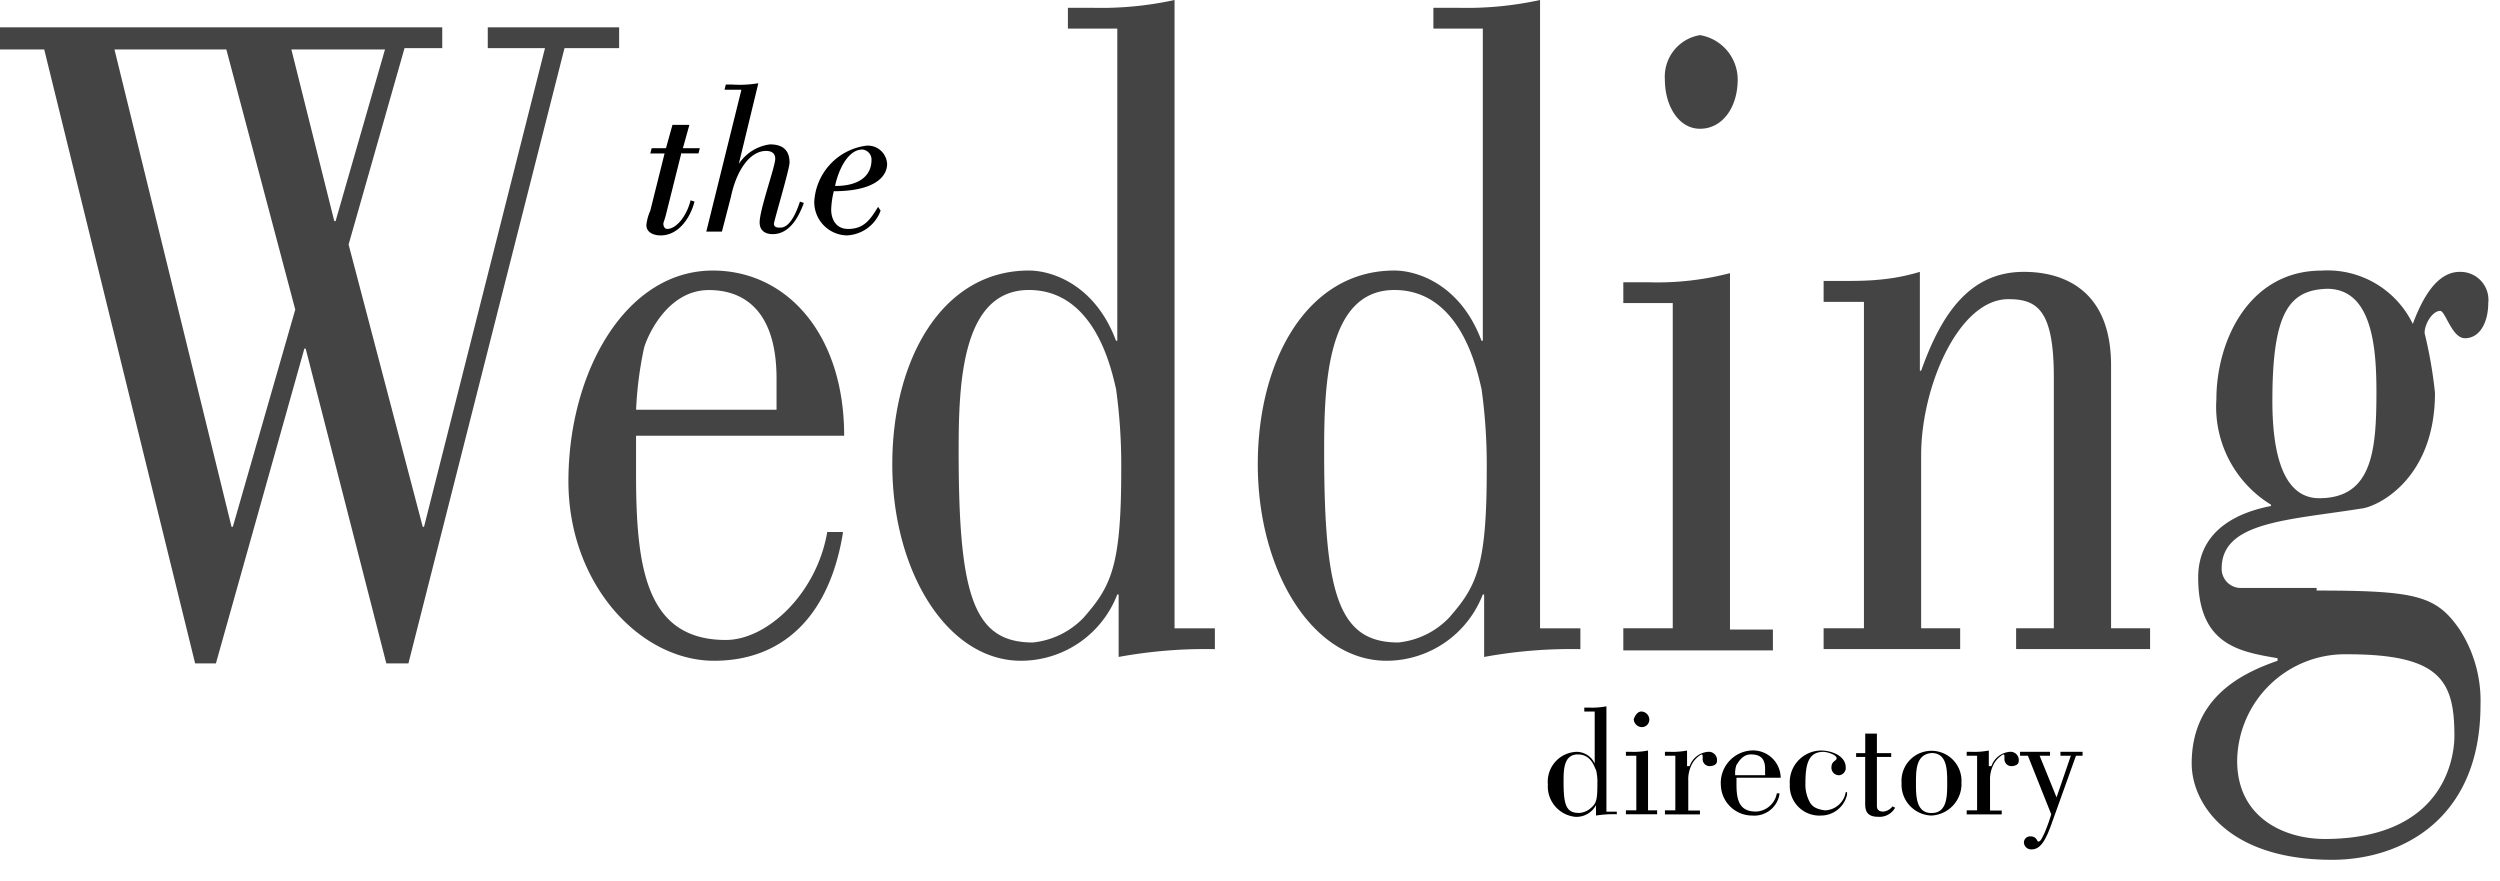 <svg xmlns="http://www.w3.org/2000/svg" viewBox="-23547 10682 150 52.836">
  <defs>
    <style>
      .cls-1 {
        fill: none;
      }

      .cls-2 {
        fill: #444;
      }
    </style>
  </defs>
  <g id="logo_grey" transform="translate(-23547 10682)">
    <g id="Group_52" data-name="Group 52" transform="translate(0.702 1.249)">
      <path id="Path_111" data-name="Path 111" class="cls-1" d="M.9,4.949V3.7H27.435V4.949H25.172L21.816,16.733l4.448,16.935h.078L33.6,4.949H30.166V3.7h7.882V4.949H34.771L25.406,41.785H24.079L19.24,22.9h-.078L13.855,41.785H12.607L3.553,4.949ZM18.538,20.635,14.4,5.027H7.69l7.024,28.642h.078ZM18.3,4.949l2.575,10.3h.078l2.966-10.3Z" transform="translate(-0.9 -2.061)"/>
      <path id="Path_112" data-name="Path 112" class="cls-1" d="M60.967,38.165c-.858,5.229-3.824,7.648-7.726,7.648-4.448,0-8.741-4.6-8.741-10.77,0-6.556,3.434-12.643,8.663-12.643,4.448,0,7.882,3.824,7.882,9.912H48.636v2.263c0,5.541.546,9.99,5.385,9.99,2.5,0,5.463-2.81,6.087-6.478h.858Zm-3.9-7.414V28.878c0-3.98-1.873-5.307-4.058-5.307-2.653,0-3.824,3.122-3.9,3.512a22.231,22.231,0,0,0-.468,3.668Z" transform="translate(-10.473 -6.167)"/>
      <path id="Path_113" data-name="Path 113" class="cls-1" d="M88.855,39.217v1.249a28.845,28.845,0,0,0-5.775.468V37.188H83a6.2,6.2,0,0,1-5.775,3.98c-4.448,0-7.726-5.385-7.726-11.785,0-6.243,2.966-11.629,8.195-11.629,1.4,0,3.98.858,5.229,4.214H83V3.239H80.036V2.068h1.483A20.614,20.614,0,0,0,86.435,1.6V39.3h2.419ZM77.695,19c-4.058,0-4.214,5.7-4.214,9.677,0,8.585.858,11.472,4.448,11.472a4.913,4.913,0,0,0,3.044-1.483c1.639-1.873,2.263-3.044,2.263-8.819a33.248,33.248,0,0,0-.312-4.917C82.689,24,81.675,19,77.695,19Z" transform="translate(-15.962 -1.6)"/>
      <path id="Path_114" data-name="Path 114" class="cls-1" d="M116.955,39.217v1.249a28.845,28.845,0,0,0-5.775.468V37.188H111.1a6.2,6.2,0,0,1-5.775,3.98c-4.448,0-7.726-5.385-7.726-11.785,0-6.243,2.966-11.629,8.195-11.629,1.4,0,3.98.858,5.229,4.214h.078V3.239h-2.966V2.068h1.483a20.614,20.614,0,0,0,4.917-.468V39.3h2.419ZM105.795,19c-4.058,0-4.214,5.7-4.214,9.677,0,8.585.858,11.472,4.448,11.472a4.913,4.913,0,0,0,3.044-1.483c1.639-1.873,2.263-3.044,2.263-8.819a33.248,33.248,0,0,0-.312-4.917C110.789,24,109.853,19,105.795,19Z" transform="translate(-22.132 -1.6)"/>
      <path id="Path_115" data-name="Path 115" class="cls-1" d="M125.6,41.137V39.888h2.966V20.377H125.6V19.128h1.483A17.3,17.3,0,0,0,132,18.582V39.966h2.575v1.249H125.6ZM130.2,4.3a2.71,2.71,0,0,1,2.263,2.653c0,1.717-.937,2.966-2.263,2.966-1.249,0-2.107-1.327-2.107-2.966A2.468,2.468,0,0,1,130.2,4.3Z" transform="translate(-28.28 -2.193)"/>
      <path id="Path_116" data-name="Path 116" class="cls-1" d="M143.519,24.273H141.1V23.024h.937c.858,0,1.639,0,2.419-.078a12.072,12.072,0,0,0,2.419-.468v5.853h.078c1.249-3.512,2.966-5.931,6.165-5.931,1.561,0,5.229.468,5.229,5.619V43.784h2.341v1.249H152.65V43.784h2.263V28.722c0-4.058-1.015-4.683-2.732-4.683-2.966,0-5.229,5.229-5.229,9.365v10.38h2.341v1.249H141.1V43.784h2.419Z" transform="translate(-31.683 -6.167)"/>
      <path id="Path_117" data-name="Path 117" class="cls-1" d="M176.892,41.6c6.009,0,7.18.312,8.585,2.341a7.888,7.888,0,0,1,1.249,4.527c0,6.868-4.761,9.287-8.9,9.287-6.322,0-8.429-3.434-8.429-5.775,0-3.9,2.888-5.385,5.151-6.165v-.156c-2.263-.39-4.761-.78-4.761-4.839,0-3.044,2.732-3.98,4.37-4.292v-.078a6.877,6.877,0,0,1-3.278-6.322c0-3.512,1.951-7.726,6.322-7.726a5.682,5.682,0,0,1,5.463,3.2c.468-1.249,1.327-3.122,2.81-3.122a1.677,1.677,0,0,1,1.717,1.873c0,1.093-.468,2.107-1.4,2.107-.78,0-1.171-1.639-1.483-1.639-.468,0-.937.78-.937,1.327a26.619,26.619,0,0,1,.624,3.59c0,5.229-3.512,6.868-4.448,6.946-4.37.7-8.351.78-8.351,3.59a1.149,1.149,0,0,0,1.171,1.171h4.527Zm.468,14.906c7.492,0,7.8-5.307,7.8-6.165,0-3.278-.78-4.917-6.4-4.917a6.472,6.472,0,0,0-6.634,6.4C172.132,55.334,175.1,56.505,177.36,56.505Zm-3.122-26.3c0,2.5.39,5.853,2.81,5.853,3.2,0,3.434-2.888,3.434-6.4,0-2.81-.312-6.165-2.966-6.165C175.253,23.571,174.239,24.9,174.239,30.2Z" transform="translate(-37.896 -6.167)"/>
    </g>
    <g id="Group_53" data-name="Group 53">
      <path id="Path_118" data-name="Path 118" class="cls-2" d="M0,3.427V2.1H26.535V3.349H24.272L20.916,15.133l4.448,16.935h.078L32.7,3.349H29.266V2.1h7.882V3.349H33.871L24.506,40.263H23.179L18.34,21.377h-.078L12.955,40.263H11.707L2.653,3.427ZM17.716,19.035,13.58,3.427H6.868l7.024,28.642h.078ZM17.482,3.427l2.575,10.3h.078L23.1,3.427Z" transform="translate(0 -0.461)"/>
      <path id="Path_119" data-name="Path 119" class="cls-2" d="M60.167,36.565c-.858,5.229-3.824,7.648-7.726,7.648-4.448,0-8.741-4.6-8.741-10.77,0-6.556,3.434-12.643,8.663-12.643,4.448,0,7.882,3.824,7.882,9.912H47.758v2.263c0,5.541.546,9.99,5.385,9.99,2.5,0,5.463-2.81,6.087-6.478h.937Zm-3.98-7.414V27.278c0-3.98-1.873-5.307-4.058-5.307-2.653,0-3.824,3.122-3.9,3.512a22.231,22.231,0,0,0-.468,3.668Z" transform="translate(-9.595 -4.567)"/>
      <path id="Path_120" data-name="Path 120" class="cls-2" d="M87.955,37.7v1.249a28.845,28.845,0,0,0-5.775.468V35.666H82.1a6.2,6.2,0,0,1-5.775,3.98c-4.448,0-7.726-5.385-7.726-11.785,0-6.243,2.966-11.629,8.195-11.629,1.4,0,3.98.858,5.229,4.214H82.1V1.717H79.136V.468h1.483A20.614,20.614,0,0,0,85.535,0V37.7ZM76.795,17.4c-4.058,0-4.214,5.7-4.214,9.677,0,8.585.858,11.472,4.448,11.472a4.913,4.913,0,0,0,3.044-1.483c1.639-1.873,2.263-3.044,2.263-8.819a33.25,33.25,0,0,0-.312-4.917C81.789,22.4,80.853,17.4,76.795,17.4Z" transform="translate(-15.062)"/>
      <path id="Path_121" data-name="Path 121" class="cls-2" d="M116.055,37.7v1.249a28.845,28.845,0,0,0-5.775.468V35.666H110.2a6.2,6.2,0,0,1-5.775,3.98c-4.448,0-7.726-5.385-7.726-11.785,0-6.243,2.966-11.629,8.195-11.629,1.4,0,3.98.858,5.229,4.214h.078V1.717h-2.966V.468h1.483A20.614,20.614,0,0,0,113.635,0V37.7ZM104.895,17.4c-4.058,0-4.214,5.7-4.214,9.677,0,8.585.858,11.472,4.448,11.472a4.913,4.913,0,0,0,3.044-1.483c1.639-1.873,2.263-3.044,2.263-8.819a33.249,33.249,0,0,0-.312-4.917C109.889,22.4,108.953,17.4,104.895,17.4Z" transform="translate(-21.232)"/>
      <path id="Path_122" data-name="Path 122" class="cls-2" d="M124.8,39.537V38.288h2.966V18.777H124.8V17.528h1.483a17.3,17.3,0,0,0,4.917-.546V38.366h2.575v1.249H124.8ZM129.4,2.7a2.71,2.71,0,0,1,2.263,2.653c0,1.717-.937,2.966-2.263,2.966-1.249,0-2.107-1.327-2.107-2.966A2.523,2.523,0,0,1,129.4,2.7Z" transform="translate(-27.401 -0.593)"/>
      <path id="Path_123" data-name="Path 123" class="cls-2" d="M142.619,22.7H140.2V21.446h.937c.858,0,1.639,0,2.419-.078a12.073,12.073,0,0,0,2.419-.468v5.931h.078c1.249-3.512,2.966-5.931,6.165-5.931,1.561,0,5.229.468,5.229,5.619V42.284h2.341v1.249H151.75V42.284h2.263V27.222c0-4.058-1.015-4.683-2.732-4.683-2.966,0-5.229,5.229-5.229,9.365v10.38h2.341v1.249H140.2V42.284h2.419Z" transform="translate(-30.783 -4.589)"/>
      <path id="Path_124" data-name="Path 124" class="cls-2" d="M175.992,40c6.009,0,7.18.312,8.585,2.341a7.889,7.889,0,0,1,1.249,4.527c0,6.868-4.761,9.287-8.9,9.287-6.322,0-8.429-3.434-8.429-5.775,0-3.9,2.888-5.385,5.151-6.165v-.156c-2.263-.39-4.761-.78-4.761-4.839,0-3.044,2.732-3.98,4.37-4.292v-.078a6.877,6.877,0,0,1-3.278-6.322c0-3.512,1.951-7.726,6.322-7.726a5.682,5.682,0,0,1,5.463,3.2c.468-1.249,1.327-3.122,2.81-3.122a1.677,1.677,0,0,1,1.717,1.873c0,1.093-.468,2.107-1.4,2.107-.78,0-1.171-1.639-1.483-1.639-.468,0-.937.78-.937,1.327a26.62,26.62,0,0,1,.624,3.59c0,5.229-3.512,6.868-4.448,6.946-4.37.7-8.351.78-8.351,3.59a1.149,1.149,0,0,0,1.171,1.171h4.527Zm.468,14.906c7.492,0,7.8-5.307,7.8-6.165,0-3.278-.78-4.917-6.4-4.917a6.472,6.472,0,0,0-6.634,6.4C171.232,53.734,174.2,54.905,176.46,54.905Zm-3.122-26.3c0,2.5.39,5.853,2.81,5.853,3.2,0,3.434-2.888,3.434-6.4,0-2.81-.312-6.165-2.966-6.165C174.353,21.971,173.339,23.3,173.339,28.6Z" transform="translate(-36.996 -4.567)"/>
    </g>
    <g id="Group_54" data-name="Group 54" transform="translate(38.788 4.995)">
      <path id="Path_125" data-name="Path 125" d="M51.807,11.239l-.937,3.746c-.078.312-.156.468-.156.546,0,.156.078.312.234.312.546,0,1.171-.78,1.4-1.717l.234.078c-.234.937-.937,2.029-2.029,2.029-.39,0-.858-.156-.858-.624a2.834,2.834,0,0,1,.234-.858l.858-3.434h-.858L50.012,11h.858l.39-1.4h1.015l-.39,1.4H52.9l-.078.312H51.807Z" transform="translate(-49.7 -7.103)"/>
      <path id="Path_126" data-name="Path 126" d="M55.393,6.79l.078-.312h.39A6.825,6.825,0,0,0,57.422,6.4l-1.171,4.839h0a2.647,2.647,0,0,1,1.873-1.171c.624,0,1.171.234,1.171,1.093,0,.39-.937,3.512-.937,3.668,0,.234.234.234.39.234.624,0,1.015-1.093,1.171-1.561l.234.078c-.312.858-.858,1.873-1.873,1.873-.468,0-.78-.234-.78-.7,0-.78.937-3.356.937-3.824,0-.39-.312-.468-.546-.468-1.015,0-1.8,1.249-2.107,2.732L55.237,15.3H54.3L56.407,6.79H55.393Z" transform="translate(-50.71 -6.4)"/>
      <path id="Path_127" data-name="Path 127" d="M66.58,15.1a2.263,2.263,0,0,1-2.029,1.483A2,2,0,0,1,62.6,14.556,3.591,3.591,0,0,1,65.722,11.2a1.157,1.157,0,0,1,1.249,1.093c0,.78-.78,1.639-3.2,1.639a5.27,5.27,0,0,0-.156,1.093c0,.624.312,1.171,1.015,1.171.937,0,1.327-.546,1.8-1.327Zm-.546-3.044a.6.6,0,0,0-.546-.624c-.937,0-1.483,1.4-1.639,2.185C65.41,13.619,66.034,12.917,66.034,12.058Z" transform="translate(-52.532 -7.454)"/>
    </g>
    <g id="Group_55" data-name="Group 55" transform="translate(92.872 42.378)">
      <path id="Path_128" data-name="Path 128" d="M123.136,60.543v.234a6.714,6.714,0,0,0-1.249.078v-.624h0a1.324,1.324,0,0,1-1.249.7A1.834,1.834,0,0,1,119,58.983a1.79,1.79,0,0,1,1.717-1.951,1.2,1.2,0,0,1,1.093.7h0V54.612h-.624v-.234h.312a4.45,4.45,0,0,0,1.015-.078v6.322h.624ZM120.8,57.188c-.858,0-.858.937-.858,1.639,0,1.4.156,1.873.937,1.873a1.163,1.163,0,0,0,.624-.234c.39-.312.468-.468.468-1.483a3.2,3.2,0,0,0-.078-.858C121.81,58.046,121.653,57.188,120.8,57.188Z" transform="translate(-119 -54.3)"/>
      <path id="Path_129" data-name="Path 129" d="M125,60.865v-.234h.624V57.353H125v-.234h.312a4.45,4.45,0,0,0,1.015-.078v3.59h.546v.234Zm.937-6.165a.5.5,0,0,1,.468.468.45.45,0,0,1-.468.468.5.5,0,0,1-.468-.468C125.546,54.934,125.7,54.7,125.937,54.7Z" transform="translate(-120.317 -54.388)"/>
      <path id="Path_130" data-name="Path 130" d="M129.483,58.637h0a1.276,1.276,0,0,1,1.093-.858.493.493,0,0,1,.546.546c0,.234-.234.312-.468.312a.418.418,0,0,1-.39-.39v-.234a.076.076,0,0,0-.078-.078,1.5,1.5,0,0,0-.546.546A1.952,1.952,0,0,0,129.4,59.5v1.8h.7v.234H128V61.29h.624V58.012H128v-.234h.312a4.45,4.45,0,0,0,1.015-.078v.937Z" transform="translate(-120.976 -55.047)"/>
      <path id="Path_131" data-name="Path 131" d="M135.812,60.353a1.532,1.532,0,0,1-1.639,1.249,1.884,1.884,0,0,1-1.873-1.8,1.955,1.955,0,0,1,1.873-2.107,1.664,1.664,0,0,1,1.717,1.639h-2.653v.39c0,.937.156,1.639,1.171,1.639a1.324,1.324,0,0,0,1.249-1.093h.156Zm-.858-1.249v-.312c0-.7-.39-.858-.858-.858-.546,0-.78.546-.858.624a1.521,1.521,0,0,0-.078.624h1.8Z" transform="translate(-121.92 -55.047)"/>
      <path id="Path_132" data-name="Path 132" d="M141.034,60.353a1.607,1.607,0,0,1-1.561,1.249,1.779,1.779,0,0,1-1.873-1.873,1.9,1.9,0,0,1,1.873-2.029c.624,0,1.483.312,1.483,1.015a.437.437,0,0,1-.39.468.45.45,0,0,1-.468-.468c0-.39.312-.39.312-.546,0-.234-.624-.39-.78-.39-.858,0-1.093.624-1.093,1.873a2.215,2.215,0,0,0,.234,1.093c.156.312.39.468.937.546a1.31,1.31,0,0,0,1.249-1.093h.078Z" transform="translate(-123.084 -55.047)"/>
      <path id="Path_133" data-name="Path 133" d="M142.7,57.571h.546V56.4h.7v1.171h.858V57.8h-.858v2.888c0,.156,0,.39.39.39a.79.79,0,0,0,.546-.312l.156.078a1.059,1.059,0,0,1-1.015.546c-.7,0-.78-.39-.78-.78V57.8H142.7v-.234Z" transform="translate(-124.204 -54.761)"/>
      <path id="Path_134" data-name="Path 134" d="M149.79,59.651a1.9,1.9,0,0,1-1.8,1.951,1.854,1.854,0,0,1-1.795-1.951,1.8,1.8,0,1,1,3.59,0Zm-2.732,0c0,.78,0,1.8.937,1.8s.937-1.015.937-1.8,0-1.8-.937-1.8C147.058,57.934,147.058,58.871,147.058,59.651Z" transform="translate(-124.972 -55.047)"/>
      <path id="Path_135" data-name="Path 135" d="M152.683,58.637h0a1.276,1.276,0,0,1,1.093-.858.493.493,0,0,1,.546.546c0,.234-.234.312-.468.312a.418.418,0,0,1-.39-.39v-.234a.076.076,0,0,0-.078-.078,1.5,1.5,0,0,0-.546.546A1.952,1.952,0,0,0,152.6,59.5v1.8h.7v.234H151.2V61.29h.624V58.012H151.2v-.234h.312a4.45,4.45,0,0,0,1.015-.078v.937Z" transform="translate(-126.07 -55.047)"/>
      <path id="Path_136" data-name="Path 136" d="M158.656,58.034l-1.483,4.136c-.312.858-.624,1.483-1.171,1.483a.437.437,0,0,1-.468-.39.369.369,0,0,1,.39-.39c.39,0,.39.312.468.312.156,0,.234-.234.39-.546a10.578,10.578,0,0,0,.39-1.093l-1.4-3.512H155.3V57.8H157.1v.234h-.624l1.015,2.5.858-2.5h-.624V57.8h1.327v.234h-.39Z" transform="translate(-126.97 -55.068)"/>
    </g>
  </g>
</svg>
